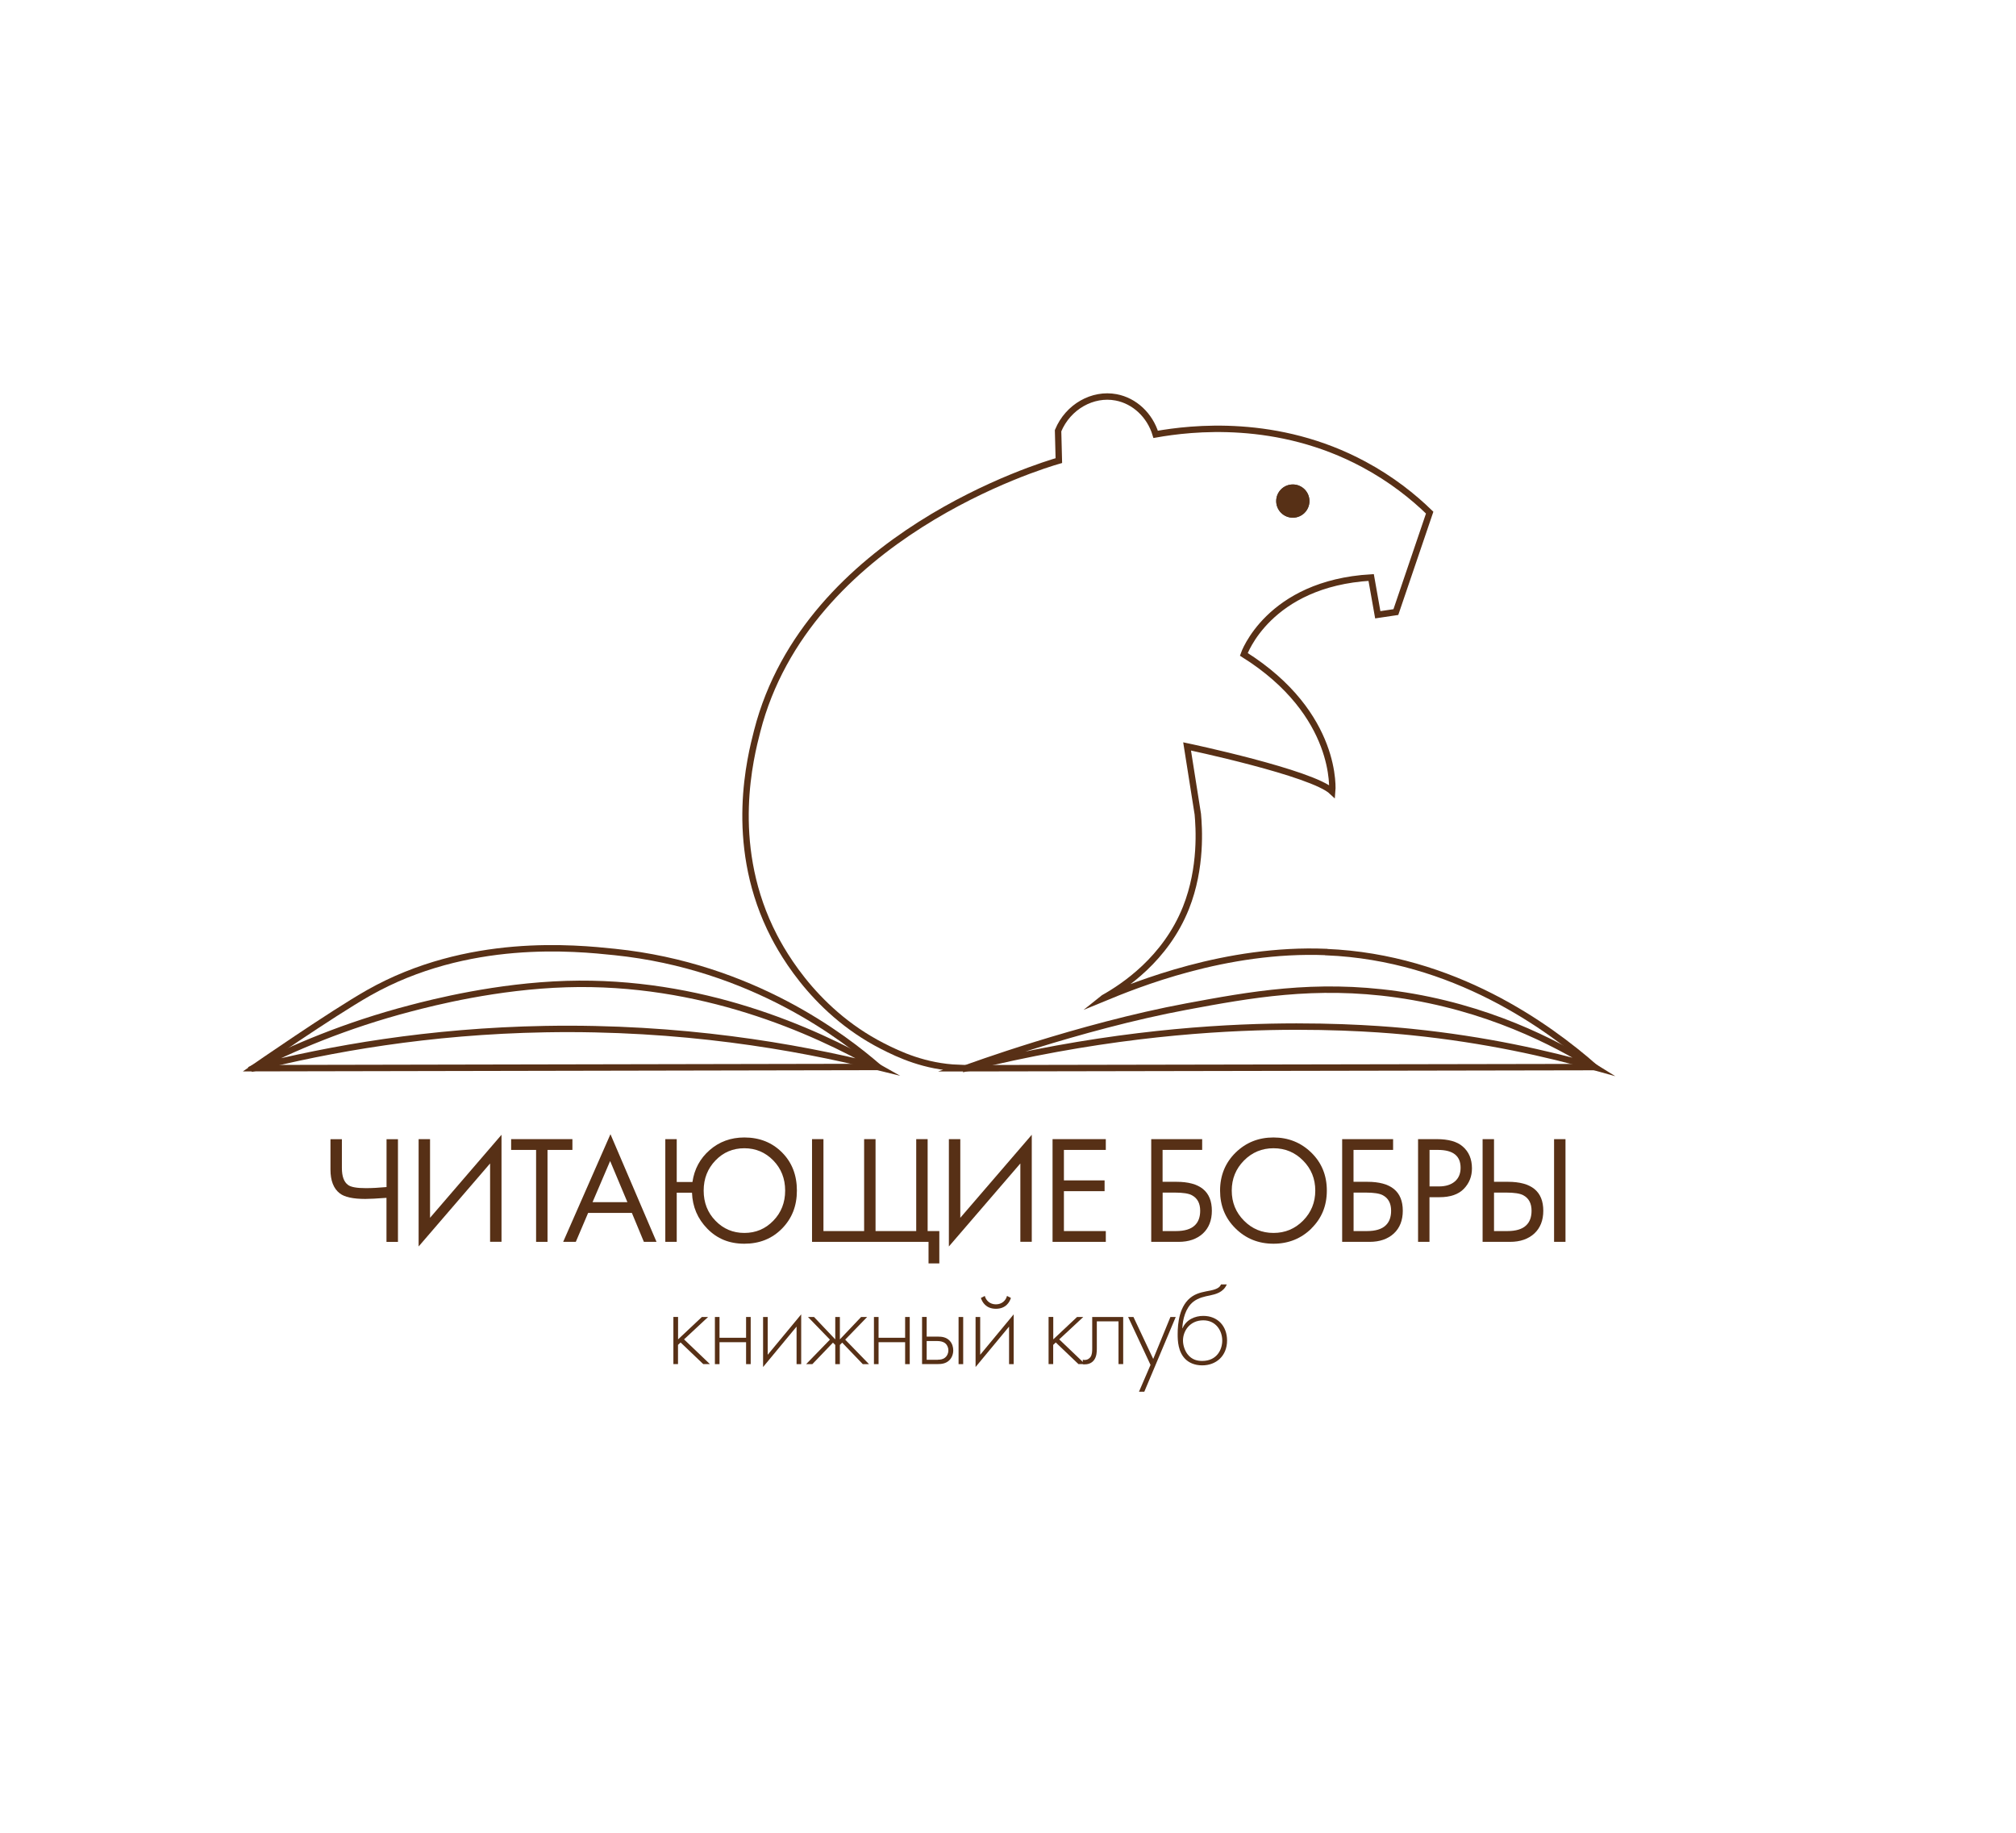 <?xml version="1.0" encoding="UTF-8"?> <svg xmlns="http://www.w3.org/2000/svg" id="_Слой_1" data-name="Слой 1" viewBox="0 0 314.23 285.76"><defs><style> .cls-1 { fill: none; stroke: #583016; stroke-miterlimit: 10; } .cls-2 { fill: #573016; } .cls-2, .cls-3, .cls-4 { stroke-width: 0px; } .cls-3 { fill: #583016; } .cls-4 { fill: #3e3e3e; } </style></defs><path class="cls-1" d="m136.88,166.3c-5.24-4.53-19.58-15.7-41.07-17.92-6.15-.64-22.9-2.37-38.34,6.36-5.77,3.27-18.01,11.75-18.01,11.75h0l97.42-.19Z"></path><path class="cls-3" d="m150.61,166.48h-.08s.03,0,.04,0c.01,0,.02,0,.03,0Z"></path><path class="cls-4" d="m201.51,80.69c1.43,0,2.59-1.16,2.59-2.59s-1.16-2.59-2.59-2.59-2.59,1.16-2.59,2.59,1.16,2.59,2.59,2.59Z"></path><path class="cls-2" d="m201.51,80.69c1.43,0,2.59-1.16,2.59-2.59s-1.16-2.59-2.59-2.59-2.59,1.16-2.59,2.59,1.16,2.59,2.59,2.59Z"></path><path class="cls-1" d="m206.7,148.38c-15.67-.64-29.71,5.15-34.76,7.23,0,0,.1-.08.1-.08,3.1-1.74,9.64-6.05,12.82-14.05,2.49-6.27,2.02-12.55,1.84-14.58,0,0-1.67-10.56-1.67-10.56,0,0,19.54,4.11,22.62,7.04,0,0,1.12-12.04-13.78-21.39,0,0,3.79-11.05,19.85-11.98l1.03,5.81,2.82-.42,5.27-15.5c-2.57-2.5-5.95-5.21-10.26-7.52-13.44-7.22-26.88-5.67-32.45-4.68-.9-2.98-3.29-5.23-6.18-5.77-3.62-.68-7.47,1.44-9.03,5.2l.12,4.66c-2.66.76-39.22,11.76-47.02,42.16-1.05,4.09-4.4,17.14,2,30.7,1.27,2.69,6.36,12.7,17.53,18.4,2.58,1.32,6.59,3.2,11.89,3.41-.03.01-.06.03-.09.04h1.21s.08,0,.08,0l97.9-.18c-7.15-6.25-21.95-17.11-41.82-17.92Z"></path><path class="cls-1" d="m39.46,166.49c5.99-3.05,14.28-6.66,24.57-9.34,3.47-.91,13.38-3.44,24.27-3.77,20.92-.63,38.31,7.1,48.59,12.93-13.08-3.26-30.83-6.28-51.9-5.91-18.15.32-33.61,3.08-45.52,6.1Z"></path><path class="cls-1" d="m150.61,166.48s17.5-6.46,34.37-9.6c9.81-1.82,19.94-3.7,32.73-1.9,14.03,1.98,24.6,7.45,30.81,11.32-7.27-2.06-16.96-4.27-28.55-5.45-2.68-.27-10.75-1.03-21.94-.8-11.45.24-27.76,1.56-47.42,6.44Z"></path><g><path class="cls-2" d="m60.24,193.56v-6.86c-1.49.11-2.59.17-3.31.17-1.9,0-3.22-.29-3.96-.86-.98-.75-1.46-1.99-1.46-3.72v-4.73h1.78v4.49c0,1.3.32,2.18.96,2.64.45.34,1.38.5,2.78.5.94,0,2.02-.06,3.22-.17v-7.46h1.78v16.01h-1.78Z"></path><path class="cls-2" d="m76.39,193.56v-12.22l-11.14,12.94v-16.73h1.78v12.26l11.14-12.94v16.68h-1.78Z"></path><path class="cls-2" d="m89.23,179.23h-3.89v14.33h-1.78v-14.33h-3.89v-1.68h9.55v1.68Z"></path><path class="cls-2" d="m100.36,193.56l-1.87-4.51h-6.82l-1.92,4.51h-1.97l7.37-16.78,7.18,16.78h-1.97Zm-7.99-6.19h5.42l-2.69-6.41-2.74,6.41Z"></path><path class="cls-2" d="m105.48,184.23h2.45c.29-2,1.18-3.66,2.68-4.97,1.5-1.31,3.3-1.97,5.41-1.97,2.37,0,4.32.78,5.87,2.33s2.32,3.54,2.32,5.95-.78,4.36-2.33,5.93c-1.55,1.57-3.5,2.35-5.86,2.35s-4.24-.78-5.76-2.33c-1.52-1.55-2.32-3.42-2.4-5.62h-2.38v7.66h-1.78v-16.01h1.78v6.67Zm15.05-3.36c-1.23-1.26-2.74-1.9-4.51-1.9s-3.28.63-4.5,1.9-1.84,2.83-1.84,4.7.61,3.44,1.84,4.7c1.22,1.26,2.72,1.9,4.5,1.9s3.28-.63,4.51-1.9c1.23-1.26,1.85-2.83,1.85-4.7s-.62-3.44-1.85-4.7Z"></path><path class="cls-2" d="m126.57,193.56v-16.01h1.78v14.33h6.34v-14.33h1.78v14.33h6.34v-14.33h1.78v14.33h1.82v5.04h-1.68v-3.36h-18.14Z"></path><path class="cls-2" d="m159.04,193.56v-12.22l-11.14,12.94v-16.73h1.78v12.26l11.14-12.94v16.68h-1.78Z"></path><path class="cls-2" d="m172.36,177.55v1.68h-6.53v4.75h6.34v1.68h-6.34v6.22h6.53v1.68h-8.3v-16.01h8.3Z"></path><path class="cls-2" d="m179.44,193.56v-16.01h7.94v1.68h-6.17v4.97h2.16c3.68,0,5.52,1.5,5.52,4.51,0,1.5-.47,2.69-1.4,3.55-.94.86-2.2,1.3-3.78,1.3h-4.27Zm1.78-7.68v6h2.06c1.36,0,2.34-.3,2.95-.89.56-.53.84-1.29.84-2.28,0-1.15-.43-1.96-1.3-2.42-.5-.27-1.39-.41-2.69-.41h-1.87Z"></path><path class="cls-2" d="m204.42,191.47c-1.61,1.58-3.58,2.38-5.92,2.38s-4.31-.79-5.92-2.38c-1.61-1.58-2.41-3.55-2.41-5.9s.81-4.34,2.42-5.92c1.62-1.58,3.58-2.36,5.9-2.36s4.29.79,5.9,2.36c1.62,1.58,2.42,3.55,2.42,5.92s-.8,4.32-2.41,5.9Zm-1.31-10.58c-1.26-1.28-2.8-1.92-4.61-1.92s-3.34.64-4.61,1.92c-1.26,1.28-1.9,2.84-1.9,4.68s.63,3.4,1.9,4.68c1.26,1.28,2.8,1.92,4.61,1.92s3.34-.64,4.61-1.92c1.26-1.28,1.9-2.84,1.9-4.68s-.63-3.4-1.9-4.68Z"></path><path class="cls-2" d="m209.2,193.56v-16.01h7.94v1.68h-6.17v4.97h2.16c3.68,0,5.52,1.5,5.52,4.51,0,1.5-.47,2.69-1.4,3.55-.94.86-2.2,1.3-3.78,1.3h-4.27Zm1.78-7.68v6h2.06c1.36,0,2.34-.3,2.95-.89.56-.53.84-1.29.84-2.28,0-1.15-.43-1.96-1.3-2.42-.5-.27-1.39-.41-2.69-.41h-1.87Z"></path><path class="cls-2" d="m221.04,177.55h2.9c1.82,0,3.17.38,4.03,1.13.98.83,1.46,1.98,1.46,3.43,0,1.25-.42,2.31-1.26,3.18-.84.87-2.11,1.31-3.8,1.31h-1.56v6.96h-1.78v-16.01Zm1.78,1.68v5.69h1.46c1.06,0,1.88-.26,2.48-.77.6-.51.9-1.22.9-2.14,0-1.86-1.18-2.78-3.53-2.78h-1.32Z"></path><path class="cls-2" d="m231.09,193.56v-16.01h1.78v6.65h2.16c3.68,0,5.52,1.5,5.52,4.51,0,1.5-.47,2.69-1.4,3.55-.94.86-2.2,1.3-3.78,1.3h-4.27Zm1.78-7.68v6h2.06c1.36,0,2.34-.3,2.95-.89.56-.53.84-1.29.84-2.28,0-1.15-.43-1.96-1.3-2.42-.5-.27-1.39-.41-2.69-.41h-1.87Zm9.36-8.33h1.78v16.01h-1.78v-16.01Z"></path></g><g><path class="cls-2" d="m105.69,205.27v3.49l3.71-3.49h.97l-3.75,3.49,4.03,3.85h-1.04l-3.53-3.37-.4.38v2.99h-.72v-7.35h.72Z"></path><path class="cls-2" d="m111.43,205.27h.72v3.24h4.14v-3.24h.72v7.35h-.72v-3.42h-4.14v3.42h-.72v-7.35Z"></path><path class="cls-2" d="m119.66,205.27v5.89l5.22-6.3v7.76h-.72v-5.85l-5.22,6.3v-7.8h.72Z"></path><path class="cls-2" d="m130.91,205.27v3.49l3.31-3.49h.94l-3.42,3.53,3.71,3.82h-.97l-3.21-3.35-.36.36v2.99h-.72v-2.99l-.36-.36-3.21,3.35h-.97l3.71-3.82-3.42-3.53h.94l3.31,3.49v-3.49h.72Z"></path><path class="cls-2" d="m136.22,205.27h.72v3.24h4.14v-3.24h.72v7.35h-.72v-3.42h-4.14v3.42h-.72v-7.35Z"></path><path class="cls-2" d="m144.44,205.27v3.06h1.75c.58,0,1.33.07,1.87.68.36.4.52.95.52,1.46,0,.59-.22,1.19-.65,1.58-.54.5-1.21.56-1.76.56h-2.45v-7.35h.72Zm1.73,6.66c.36,0,.79-.04,1.15-.34.29-.23.5-.63.5-1.12s-.22-.9-.52-1.13c-.31-.23-.76-.32-1.17-.32h-1.69v2.92h1.73Zm3.96-6.66v7.35h-.72v-7.35h.72Z"></path><path class="cls-2" d="m152.78,205.27v5.89l5.22-6.3v7.76h-.72v-5.85l-5.22,6.3v-7.8h.72Zm4.18-3.28l.61.31c-.2.63-.77,1.69-2.34,1.69s-2.14-1.06-2.34-1.69l.61-.31c.18.7.79,1.31,1.73,1.31s1.55-.61,1.73-1.31Z"></path><path class="cls-2" d="m164.17,205.27v3.49l3.71-3.49h.97l-3.75,3.49,4.03,3.85h-1.04l-3.53-3.37-.4.38v2.99h-.72v-7.35h.72Z"></path><path class="cls-2" d="m175.06,212.61h-.72v-6.66h-3.38v4.25c0,.49-.02,1.22-.43,1.78-.23.32-.7.67-1.4.67-.13,0-.23-.02-.36-.04v-.68c.09.02.18.04.27.04.49,0,.79-.25.95-.49.23-.36.25-.83.25-1.28v-4.93h4.83v7.35Z"></path><path class="cls-2" d="m179.33,212.74l-3.49-7.47h.83l3.08,6.54,2.68-6.54h.83l-4.9,11.65h-.83l1.8-4.18Z"></path><path class="cls-2" d="m184.33,207.01c.58-1.35,1.96-1.91,3.22-1.91,2.23,0,3.71,1.57,3.71,3.84,0,2.41-1.71,3.87-3.87,3.87-1.26,0-2.09-.47-2.57-.92-1.21-1.13-1.26-2.94-1.26-3.93,0-1.64.23-4.57,2.3-5.92.88-.58,1.94-.72,2.84-.9,1.1-.23,1.44-.54,1.62-.95h.9c-.54,1.26-1.75,1.53-2.66,1.73-.72.14-1.76.34-2.58.99-1.21.97-1.64,2.77-1.69,4.11h.04Zm6.18,1.93c0-1.57-1.03-3.15-2.95-3.15-2.09,0-3.17,1.64-3.17,3.15,0,.76.29,1.58.7,2.12.7.92,1.6,1.06,2.3,1.06,2.25,0,3.12-1.73,3.12-3.19Z"></path></g></svg> 